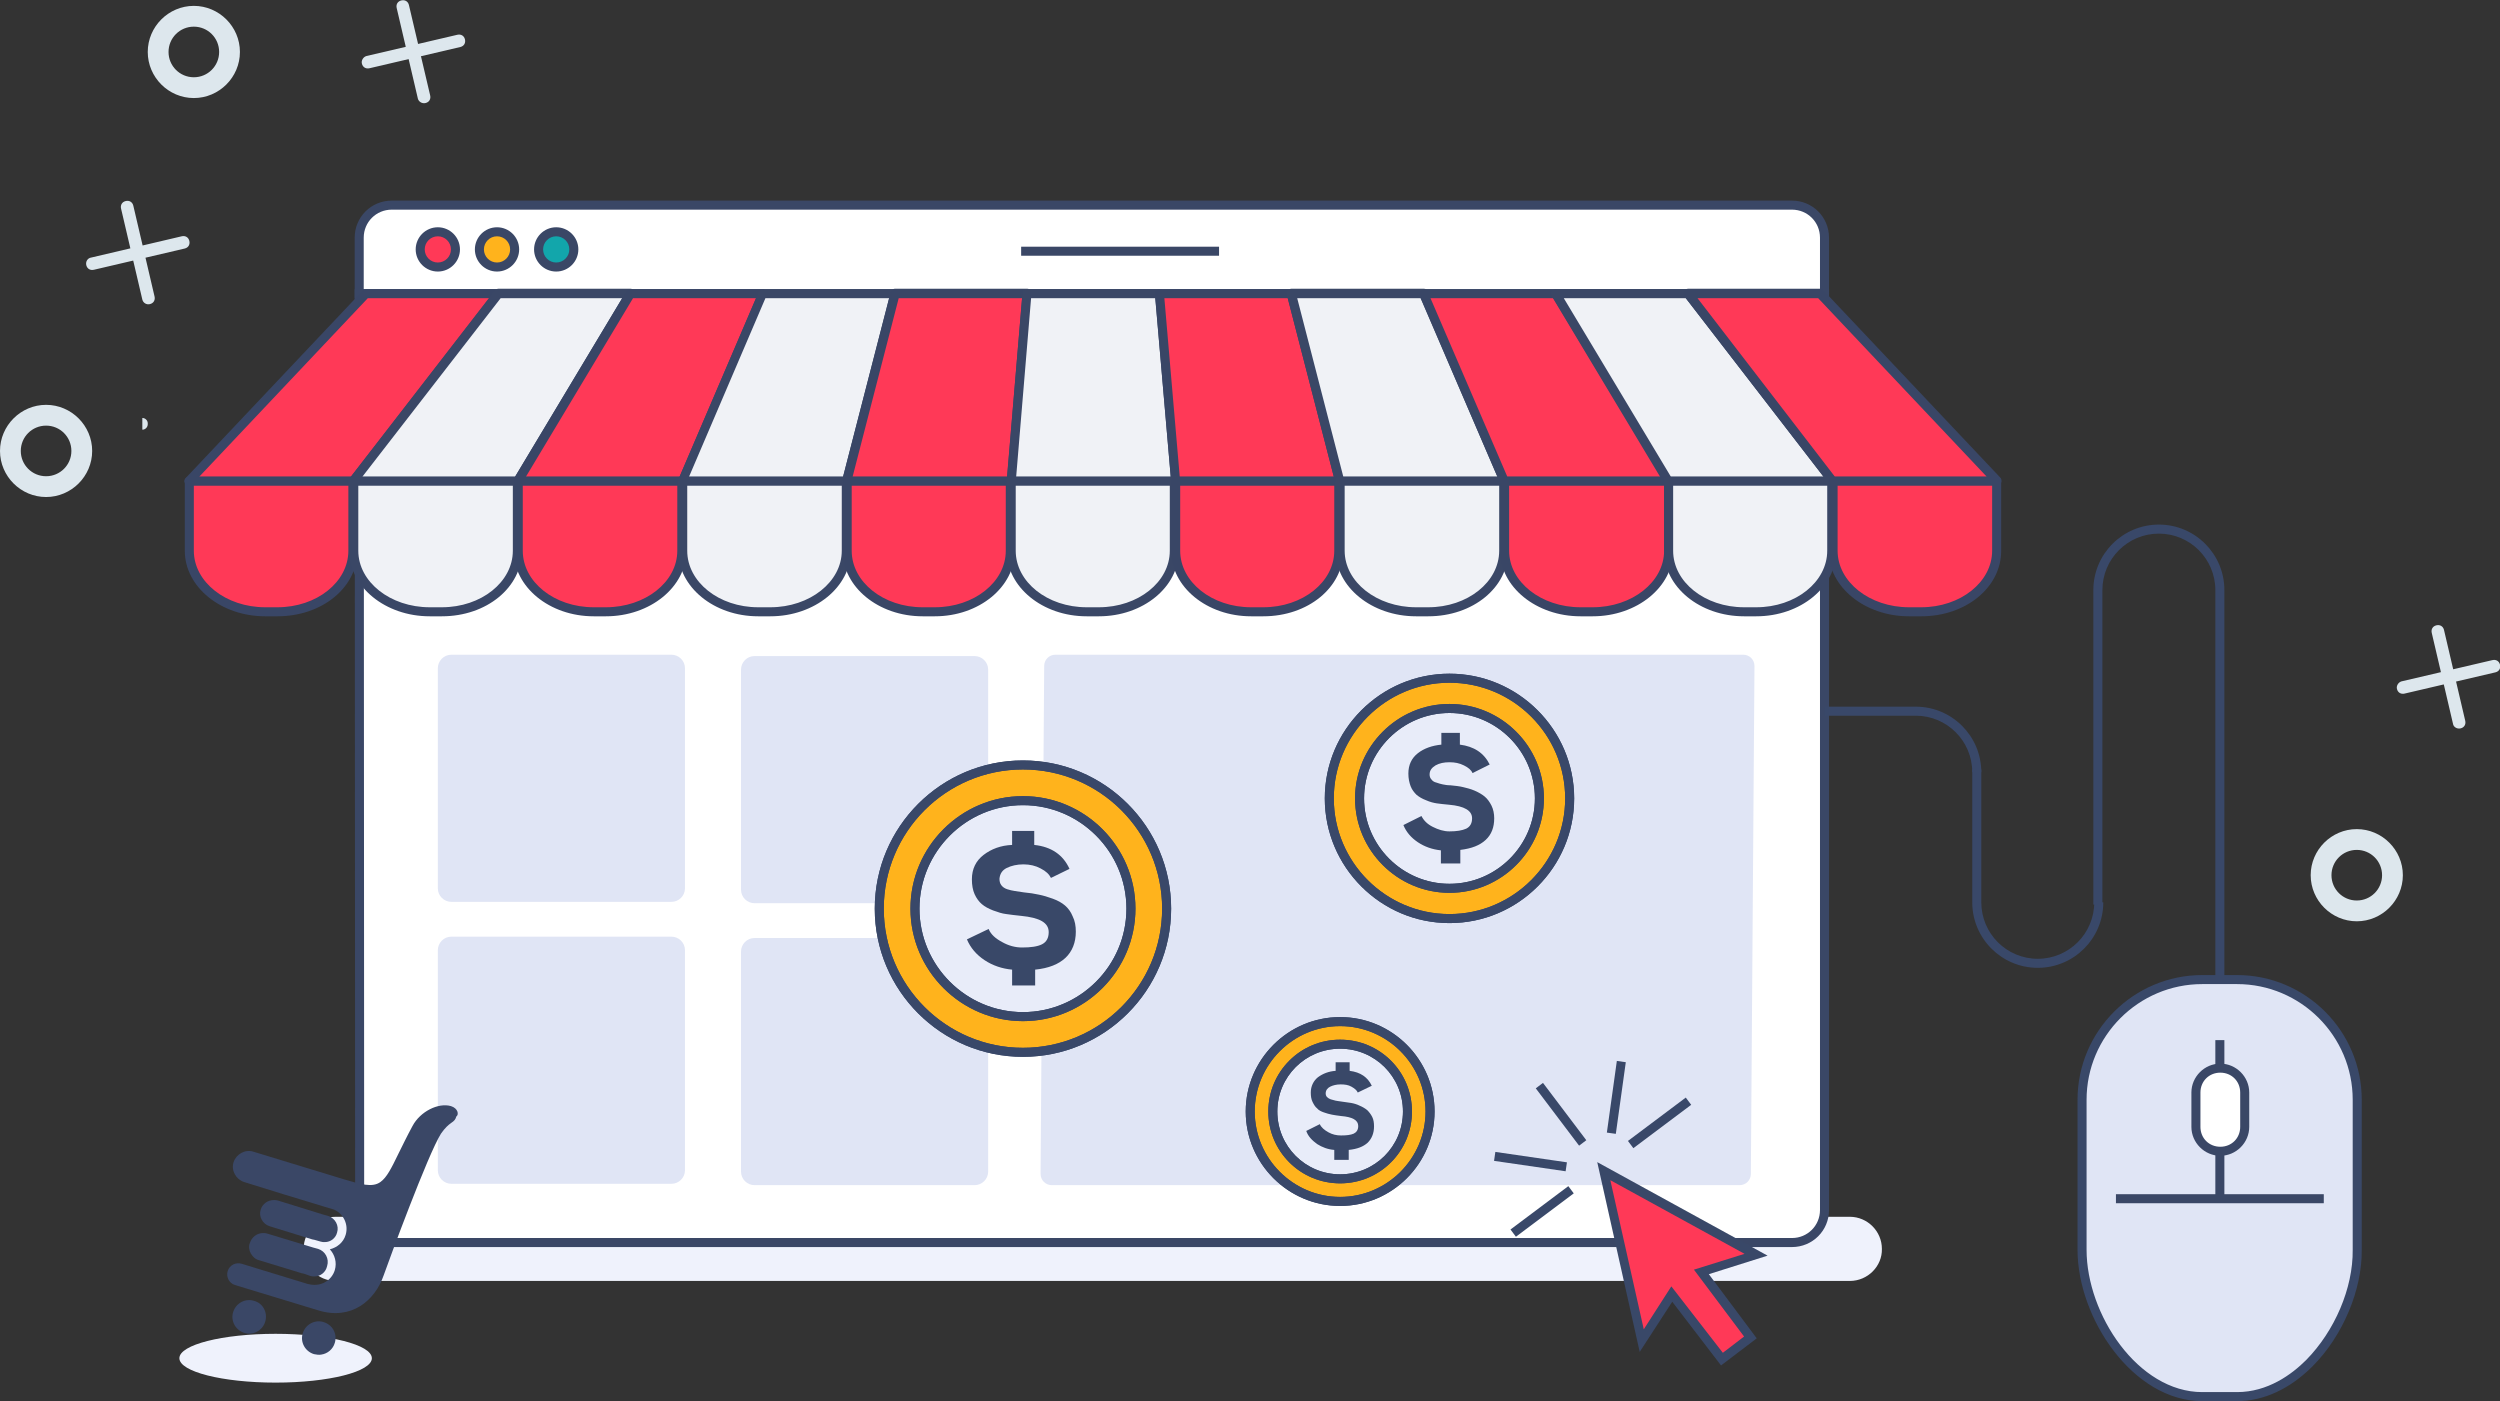 <?xml version="1.0" encoding="utf-8"?>
<!-- Generator: Adobe Illustrator 23.1.0, SVG Export Plug-In . SVG Version: 6.00 Build 0)  -->
<svg version="1.1" id="Layer_1" xmlns="http://www.w3.org/2000/svg" xmlns:xlink="http://www.w3.org/1999/xlink" x="0px" y="0px"
	 viewBox="0 0 553.3 310.1" style="enable-background:new 0 0 553.3 310.1;" xml:space="preserve">
<rect x="0" y="0" width="553.3" height="310.1" fill="#333333" stroke="none"/>
<g>
	<ellipse style="fill:#EFF2FC;" cx="61" cy="300.6" rx="21.3" ry="5.4"/>
	<path style="fill:#EFF2FC;" d="M409.4,283.5H74.3c-3.9,0-7.1-3.2-7.1-7.1l0,0c0-3.9,3.2-7.1,7.1-7.1h335.1c3.9,0,7.1,3.2,7.1,7.1
		l0,0C416.6,280.2,413.4,283.5,409.4,283.5z"/>
	<path style="fill:#FFFFFF;stroke:#3A4766;stroke-width:2;stroke-miterlimit:10;" d="M403.8,65H79.5V52.6c0-4,3.2-7.2,7.2-7.2h309.9
		c4,0,7.2,3.2,7.2,7.2V65L403.8,65z"/>
	<path style="fill:#FFFFFF;stroke:#3A4766;stroke-width:2;stroke-miterlimit:10;" d="M79.5,65h324.3v202.8c0,4-3.2,7.2-7.2,7.2H86.8
		c-4,0-7.2-3.2-7.2-7.2L79.5,65L79.5,65z"/>
	<line style="fill:none;stroke:#3A4766;stroke-width:2;stroke-miterlimit:10;" x1="226" y1="55.6" x2="269.8" y2="55.6"/>
	<g>
		<g>
			<path style="fill:#E0E5F5;" d="M148.6,199.6H99.9c-1.6,0-3-1.3-3-3v-48.7c0-1.6,1.3-3,3-3h48.7c1.6,0,3,1.3,3,3v48.7
				C151.6,198.3,150.2,199.6,148.6,199.6z"/>
			<path style="fill:#E0E5F5;" d="M215.7,199.9H167c-1.6,0-3-1.3-3-3v-48.7c0-1.6,1.3-3,3-3h48.7c1.6,0,3,1.3,3,3V197
				C218.7,198.6,217.3,199.9,215.7,199.9z"/>
			<path style="fill:#E0E5F5;" d="M385,262.3H232.8c-1.4,0-2.5-1.1-2.5-2.5l0.8-112.4c0-1.4,1.1-2.5,2.5-2.5h152.2
				c1.4,0,2.5,1.1,2.5,2.5l-0.8,112.4C387.5,261.2,386.4,262.3,385,262.3z"/>
			<path style="fill:#E0E5F5;" d="M148.6,262H99.9c-1.6,0-3-1.3-3-3v-48.7c0-1.6,1.3-3,3-3h48.7c1.6,0,3,1.3,3,3V259
				C151.6,260.7,150.2,262,148.6,262z"/>
			<path style="fill:#E0E5F5;" d="M215.7,262.3H167c-1.6,0-3-1.3-3-3v-48.7c0-1.6,1.3-3,3-3h48.7c1.6,0,3,1.3,3,3v48.7
				C218.7,261,217.3,262.3,215.7,262.3z"/>
		</g>
	</g>
	<g>
		<g>
			<path style="display:none;fill:#EDEDEE;" d="M402.9,77H81.1l-20,27.5v54.2h0.4c9.2,0,16.7-6,16.7-13.5V131h0.1v14.3
				c0,7.5,7.5,13.5,16.7,13.5h2.7c9.3,0,16.7-6,16.7-13.5V131h0.1v14.3c0,7.5,7.5,13.5,16.8,13.5h2.7c9.3,0,16.7-6,16.7-13.5V131
				h0.2v14.3c0,7.5,7.5,13.5,16.7,13.5h2.7c9.3,0,16.8-6,16.8-13.5V131h0.1v14.3c0,7.5,7.5,13.5,16.7,13.5h2.7
				c9.3,0,16.8-6,16.8-13.5V131h0.1v14.3c0,7.5,7.5,13.5,16.7,13.5h2.7c9.2,0,16.7-6,16.7-13.5V131h0.1v14.3
				c0,7.5,7.5,13.5,16.7,13.5h2.7c9.2,0,16.7-6,16.7-13.5V131h0.1v14.3c0,7.5,7.5,13.5,16.7,13.5h2.7c9.2,0,16.7-6,16.7-13.5V131
				h0.2v14.3c0,7.5,7.5,13.5,16.7,13.5h2.7c9.3,0,16.7-6,16.7-13.5V131h0.1v14.3c0,7.5,7.5,13.5,16.7,13.5h2.7
				c9.2,0,16.7-6,16.7-13.5V131h0.1v14.3c0,7.2,7,13.1,15.8,13.5v-56L402.9,77z"/>
		</g>
		<g>
			<g>
				<g>
					<polygon style="fill:#FF3957;" points="78.2,106.5 41.8,106.5 81,65 110.3,65 					"/>
					<path style="fill:#394666;" d="M78.2,107.5H41.8c-0.4,0-0.8-0.2-0.9-0.6c-0.2-0.4-0.1-0.8,0.2-1.1l39.2-41.5
						c0.2-0.2,0.5-0.3,0.7-0.3h29.3c0.4,0,0.7,0.2,0.9,0.6c0.2,0.3,0.1,0.8-0.1,1.1L79,107.1C78.8,107.4,78.5,107.5,78.2,107.5z
						 M44.1,105.5h33.6L108.3,66H81.4L44.1,105.5z"/>
				</g>
				<g>
					<polygon style="fill:#F0F2F6;" points="114.6,106.5 78.2,106.5 110.3,65 139.5,65 					"/>
					<path style="fill:#3A4766;" d="M114.6,107.5H78.2c-0.4,0-0.7-0.2-0.9-0.6c-0.2-0.3-0.1-0.8,0.1-1.1l32.1-41.5
						c0.2-0.2,0.5-0.4,0.8-0.4h29.2c0.4,0,0.7,0.2,0.9,0.5c0.2,0.3,0.2,0.7,0,1L115.5,107C115.3,107.3,115,107.5,114.6,107.5z
						 M80.2,105.5H114L137.7,66h-26.9L80.2,105.5z"/>
				</g>
				<g>
					<polygon style="fill:#FF3957;" points="151,106.5 114.6,106.5 139.5,65 168.8,65 					"/>
					<path style="fill:#394666;" d="M151,107.5h-36.4c-0.4,0-0.7-0.2-0.9-0.5c-0.2-0.3-0.2-0.7,0-1l24.9-41.5
						c0.2-0.3,0.5-0.5,0.9-0.5h29.3c0.3,0,0.6,0.2,0.8,0.4s0.2,0.6,0.1,0.9l-17.8,41.5C151.8,107.3,151.4,107.5,151,107.5z
						 M116.4,105.5h34L167.3,66h-27.2L116.4,105.5z"/>
				</g>
				<g>
					<polygon style="fill:#F0F2F6;" points="187.4,106.5 151,106.5 168.8,65 198.1,65 					"/>
					<path style="fill:#3A4766;" d="M187.4,107.5H151c-0.3,0-0.6-0.2-0.8-0.4s-0.2-0.6-0.1-0.9l17.8-41.5c0.2-0.4,0.5-0.6,0.9-0.6
						h29.3c0.3,0,0.6,0.1,0.8,0.4c0.2,0.2,0.3,0.6,0.2,0.9l-10.7,41.5C188.3,107.2,187.9,107.5,187.4,107.5z M152.5,105.5h34.1
						L196.8,66h-27.4L152.5,105.5z"/>
				</g>
				<g>
					<polygon style="fill:#FF3957;" points="223.8,106.5 187.4,106.5 198.1,65 227.3,65 					"/>
					<path style="fill:#394666;" d="M223.8,107.5h-36.4c-0.3,0-0.6-0.1-0.8-0.4c-0.2-0.2-0.3-0.6-0.2-0.9l10.7-41.5
						c0.1-0.4,0.5-0.8,1-0.8h29.2c0.3,0,0.5,0.1,0.7,0.3s0.3,0.5,0.3,0.8l-3.5,41.5C224.8,107.1,224.3,107.5,223.8,107.5z
						 M188.7,105.5h34.2l3.3-39.5h-27.3L188.7,105.5z"/>
				</g>
				<g>
					<polygon style="fill:#F0F2F6;" points="260.2,106.5 223.8,106.5 227.3,65 256.6,65 					"/>
					<path style="fill:#3A4766;" d="M260.2,107.5h-36.4c-0.3,0-0.5-0.1-0.7-0.3s-0.3-0.5-0.3-0.8l3.5-41.5c0-0.5,0.5-0.9,1-0.9h29.3
						c0.5,0,1,0.4,1,0.9l3.6,41.5c0,0.3-0.1,0.6-0.3,0.8C260.7,107.4,260.5,107.5,260.2,107.5z M224.9,105.5h34.2L255.7,66h-27.5
						L224.9,105.5z"/>
				</g>
				<g>
					<polygon style="fill:#FF3957;" points="296.5,106.5 260.2,106.5 256.6,65 285.8,65 					"/>
					<path style="fill:#394666;" d="M296.5,107.5h-36.3c-0.5,0-1-0.4-1-0.9l-3.6-41.5c0-0.3,0.1-0.6,0.3-0.8
						c0.2-0.2,0.5-0.3,0.7-0.3h29.2c0.5,0,0.9,0.3,1,0.8l10.7,41.5c0.1,0.3,0,0.6-0.2,0.9C297.1,107.4,296.8,107.5,296.5,107.5z
						 M261.1,105.5h34.1L285,66h-27.3L261.1,105.5z"/>
				</g>
				<g>
					<polygon style="fill:#F0F2F6;" points="332.9,106.5 296.5,106.5 285.8,65 315.1,65 					"/>
					<path style="fill:#3A4766;" d="M332.9,107.5h-36.4c-0.5,0-0.9-0.3-1-0.8l-10.7-41.5c-0.1-0.3,0-0.6,0.2-0.9
						c0.2-0.2,0.5-0.4,0.8-0.4h29.3c0.4,0,0.8,0.2,0.9,0.6l17.8,41.5c0.1,0.3,0.1,0.7-0.1,0.9C333.5,107.3,333.2,107.5,332.9,107.5z
						 M297.3,105.5h34.1L314.4,66h-27.3L297.3,105.5z"/>
				</g>
				<g>
					<polygon style="fill:#FF3957;" points="369.3,106.5 332.9,106.5 315.1,65 344.4,65 					"/>
					<path style="fill:#394666;" d="M369.3,107.5h-36.4c-0.4,0-0.8-0.2-0.9-0.6l-17.8-41.5c-0.1-0.3-0.1-0.7,0.1-0.9
						c0.2-0.3,0.5-0.4,0.8-0.4h29.3c0.4,0,0.7,0.2,0.9,0.5l24.9,41.5c0.2,0.3,0.2,0.7,0,1S369.7,107.5,369.3,107.5z M333.6,105.5h34
						L343.8,66h-27.2L333.6,105.5z"/>
				</g>
				<g>
					<polygon style="fill:#F0F2F6;" points="405.6,106.5 369.2,106.5 344.3,65 373.6,65 					"/>
					<path style="fill:#3A4766;" d="M405.6,107.5h-36.4c-0.4,0-0.7-0.2-0.9-0.5l-24.9-41.5c-0.2-0.3-0.2-0.7,0-1s0.5-0.5,0.9-0.5
						h29.3c0.3,0,0.6,0.1,0.8,0.4l32,41.5c0.2,0.3,0.3,0.7,0.1,1.1C406.3,107.3,406,107.5,405.6,107.5z M369.8,105.5h33.8L373.1,66
						h-27L369.8,105.5z"/>
				</g>
				<g>
					<polygon style="fill:#FF3957;" points="442,106.5 405.6,106.5 373.6,65 402.8,65 					"/>
					<path style="fill:#394666;" d="M442,107.5h-36.4c-0.3,0-0.6-0.1-0.8-0.4l-32-41.5c-0.2-0.3-0.3-0.7-0.1-1.1
						c0.2-0.3,0.5-0.6,0.9-0.6h29.2c0.3,0,0.5,0.1,0.7,0.3l39.2,41.5c0.3,0.3,0.3,0.7,0.2,1.1C442.8,107.3,442.4,107.5,442,107.5z
						 M406.1,105.5h33.6L402.4,66h-26.7L406.1,105.5z"/>
				</g>
			</g>
			<g>
				<path style="fill:#FF3957;" d="M41.9,106.5v15.4c0,7.5,7.5,13.5,16.8,13.5h2.7c9.3,0,16.7-6,16.7-13.5v-15.4
					C78.1,106.5,41.9,106.5,41.9,106.5z"/>
				<path style="fill:#394666;" d="M61.4,136.4h-2.7c-9.8,0-17.8-6.5-17.8-14.5v-15.4c0-0.6,0.4-1,1-1h36.2c0.6,0,1,0.4,1,1v15.4
					C79.1,130,71.3,136.4,61.4,136.4z M42.9,107.5v14.4c0,6.9,7.1,12.5,15.8,12.5h2.7c8.7,0,15.7-5.6,15.7-12.5v-14.4H42.9z"/>
			</g>
			<g>
				<path style="fill:#F0F2F6;" d="M78.3,106.5v15.4c0,7.5,7.5,13.5,16.8,13.5h2.7c9.3,0,16.7-6,16.7-13.5v-15.4
					C114.5,106.5,78.3,106.5,78.3,106.5z"/>
				<path style="fill:#3A4766;" d="M97.8,136.4h-2.7c-9.8,0-17.8-6.5-17.8-14.5v-15.4c0-0.6,0.4-1,1-1h36.2c0.6,0,1,0.4,1,1v15.4
					C115.5,130,107.7,136.4,97.8,136.4z M79.3,107.5v14.4c0,6.9,7.1,12.5,15.8,12.5h2.7c8.7,0,15.7-5.6,15.7-12.5v-14.4H79.3z"/>
			</g>
			<g>
				<path style="fill:#FF3957;" d="M114.7,106.5v15.4c0,7.5,7.5,13.5,16.7,13.5h2.7c9.3,0,16.8-6,16.8-13.5v-15.4
					C150.9,106.5,114.7,106.5,114.7,106.5z"/>
				<path style="fill:#394666;" d="M134.1,136.4h-2.7c-9.8,0-17.7-6.5-17.7-14.5v-15.4c0-0.6,0.4-1,1-1h36.2c0.6,0,1,0.4,1,1v15.4
					C151.9,129.9,143.9,136.4,134.1,136.4z M115.7,107.5v14.4c0,6.9,7,12.5,15.7,12.5h2.7c8.7,0,15.8-5.6,15.8-12.5v-14.4H115.7z"/>
			</g>
			<g>
				<path style="fill:#F0F2F6;" d="M151.1,106.5v15.4c0,7.5,7.5,13.5,16.7,13.5h2.7c9.3,0,16.8-6,16.8-13.5v-15.4
					C187.3,106.5,151.1,106.5,151.1,106.5z"/>
				<path style="fill:#3A4766;" d="M170.5,136.4h-2.7c-9.8,0-17.7-6.5-17.7-14.5v-15.4c0-0.6,0.4-1,1-1h36.2c0.6,0,1,0.4,1,1v15.4
					C188.3,129.9,180.3,136.4,170.5,136.4z M152.1,107.5v14.4c0,6.9,7,12.5,15.7,12.5h2.7c8.7,0,15.8-5.6,15.8-12.5v-14.4H152.1z"/>
			</g>
			<g>
				<path style="fill:#FF3957;" d="M187.5,106.5v15.4c0,7.5,7.5,13.5,16.7,13.5h2.7c9.2,0,16.7-6,16.7-13.5v-15.4
					C223.6,106.5,187.5,106.5,187.5,106.5z"/>
				<path style="fill:#394666;" d="M206.9,136.4h-2.7c-9.8,0-17.7-6.5-17.7-14.5v-15.4c0-0.6,0.4-1,1-1h36.1c0.6,0,1,0.4,1,1v15.4
					C224.6,129.9,216.7,136.4,206.9,136.4z M188.5,107.5v14.4c0,6.9,7,12.5,15.7,12.5h2.7c8.7,0,15.7-5.6,15.7-12.5v-14.4H188.5z"/>
			</g>
			<g>
				<path style="fill:#F0F2F6;" d="M223.8,106.5v15.4c0,7.5,7.5,13.5,16.7,13.5h2.7c9.2,0,16.7-6,16.7-13.5v-15.4
					C259.9,106.5,223.8,106.5,223.8,106.5z"/>
				<path style="fill:#3A4766;" d="M243.2,136.4h-2.7c-9.8,0-17.7-6.5-17.7-14.5v-15.4c0-0.6,0.4-1,1-1h36.1c0.6,0,1,0.4,1,1v15.4
					C260.9,129.9,253,136.4,243.2,136.4z M224.8,107.5v14.4c0,6.9,7,12.5,15.7,12.5h2.7c8.7,0,15.7-5.6,15.7-12.5v-14.4H224.8z"/>
			</g>
			<g>
				<path style="fill:#FF3957;" d="M260.2,106.5v15.4c0,7.5,7.5,13.5,16.7,13.5h2.7c9.3,0,16.7-6,16.7-13.5v-15.4
					C296.3,106.5,260.2,106.5,260.2,106.5z"/>
				<path style="fill:#394666;" d="M279.6,136.4h-2.7c-9.8,0-17.7-6.5-17.7-14.5v-15.4c0-0.6,0.4-1,1-1h36.1c0.6,0,1,0.4,1,1v15.4
					C297.3,130,289.5,136.4,279.6,136.4z M261.2,107.5v14.4c0,6.9,7,12.5,15.7,12.5h2.7c8.7,0,15.7-5.6,15.7-12.5v-14.4H261.2z"/>
			</g>
			<g>
				<path style="fill:#F0F2F6;" d="M296.6,106.5v15.4c0,7.5,7.5,13.5,16.8,13.5h2.7c9.3,0,16.7-6,16.7-13.5v-15.4
					C332.8,106.5,296.6,106.5,296.6,106.5z"/>
				<path style="fill:#3A4766;" d="M316.1,136.4h-2.7c-9.8,0-17.8-6.5-17.8-14.5v-15.4c0-0.6,0.4-1,1-1h36.2c0.6,0,1,0.4,1,1v15.4
					C333.8,130,326,136.4,316.1,136.4z M297.6,107.5v14.4c0,6.9,7.1,12.5,15.8,12.5h2.7c8.7,0,15.7-5.6,15.7-12.5v-14.4H297.6z"/>
			</g>
			<g>
				<path style="fill:#FF3957;" d="M333,106.5v15.4c0,7.5,7.5,13.5,16.8,13.5h2.7c9.3,0,16.8-6,16.8-13.5v-15.4
					C369.3,106.5,333,106.5,333,106.5z"/>
				<path style="fill:#394666;" d="M352.5,136.4h-2.7c-9.8,0-17.8-6.5-17.8-14.5v-15.4c0-0.6,0.4-1,1-1h36.3c0.6,0,1,0.4,1,1v15.4
					C370.3,129.9,362.3,136.4,352.5,136.4z M334,107.5v14.4c0,6.9,7.1,12.5,15.8,12.5h2.7c8.7,0,15.8-5.6,15.8-12.5v-14.4H334z"/>
			</g>
			<g>
				<path style="fill:#F0F2F6;" d="M369.3,106.5v15.4c0,7.5,7.5,13.5,16.7,13.5h2.7c9.2,0,16.7-6,16.7-13.5v-15.4
					C405.4,106.5,369.3,106.5,369.3,106.5z"/>
				<path style="fill:#3A4766;" d="M388.7,136.4H386c-9.8,0-17.7-6.5-17.7-14.5v-15.4c0-0.6,0.4-1,1-1h36.1c0.6,0,1,0.4,1,1v15.4
					C406.4,129.9,398.5,136.4,388.7,136.4z M370.3,107.5v14.4c0,6.9,7,12.5,15.7,12.5h2.7c8.7,0,15.7-5.6,15.7-12.5v-14.4H370.3z"/>
			</g>
			<g>
				<path style="fill:#FF3957;" d="M405.7,106.5v15.4c0,7.5,7.5,13.5,16.8,13.5h2.7c9.3,0,16.7-6,16.7-13.5v-15.4
					C441.9,106.5,405.7,106.5,405.7,106.5z"/>
				<path style="fill:#394666;" d="M425.2,136.4h-2.7c-9.8,0-17.8-6.5-17.8-14.5v-15.4c0-0.6,0.4-1,1-1h36.2c0.6,0,1,0.4,1,1v15.4
					C442.9,130,435.1,136.4,425.2,136.4z M406.7,107.5v14.4c0,6.9,7.1,12.5,15.8,12.5h2.7c8.7,0,15.7-5.6,15.7-12.5v-14.4H406.7z"/>
			</g>
		</g>
	</g>
	<g>
		<g>
			<g>
				<path style="fill:#3A4766;" d="M99.8,244.8c-2.8-0.8-6.8,1.2-8.5,4.4c-1.3,2.4-2.3,4.5-3.1,6.1c-1.6,3.3-2.6,5.3-4,6.3
					c-1.8,1.3-4.4,0.5-8.1-0.6l-20-6.1c-1.8-0.6-3.8,0.5-4.4,2.3c-0.6,1.8,0.5,3.8,2.3,4.4l8.7,2.7l9.2,2.8l2,0.6l0,0
					c2.1,0.9,3.3,3.3,2.6,5.6c-0.5,1.7-1.9,2.8-3.5,3.2c1.1,1.2,1.6,2.9,1.1,4.6c-0.7,2.3-3,3.6-5.3,3.2l0,0l-0.5-0.1c0,0,0,0-0.1,0
					l-1.3-0.4l-9.5-2.9l-3.9-1.2c-1.3-0.4-2.7,0.3-3.1,1.6c-0.4,1.3,0.3,2.7,1.6,3.1l18.4,5.6c7.4,2.3,12.6-2.2,14.5-7.7
					c1.2-3.4,9.8-26.8,12.7-31.4c0.9-1.3,1.6-1.9,2.3-2.4c0.6-0.4,0.9-0.7,1.1-1.4C101.6,246.7,101.4,245.3,99.8,244.8"/>
			</g>
			<g>
				<path style="fill:#3A4766;" d="M58.7,292.5c-0.6,2-2.7,3.1-4.6,2.5c-2-0.6-3.1-2.7-2.5-4.6c0.6-2,2.7-3.1,4.6-2.5
					C58.2,288.4,59.3,290.5,58.7,292.5"/>
			</g>
			<g>
				<path style="fill:#3A4766;" d="M74.1,297.2c-0.4,1.4-1.6,2.4-3,2.6c-0.5,0.1-1.1,0-1.6-0.1c-2-0.6-3.1-2.7-2.5-4.6
					c0.6-2,2.7-3.1,4.6-2.5C73.6,293.2,74.7,295.2,74.1,297.2"/>
			</g>
			<g>
				<path style="fill:#3A4766;" d="M69.6,282.5c-0.3,0-0.6,0-0.9-0.1l-1.4-0.5l-0.5-0.1l-9.5-2.9c-0.8-0.2-1.4-0.8-1.8-1.5
					c-0.4-0.7-0.5-1.6-0.2-2.3c0.4-1.3,1.6-2.2,2.9-2.2c0.3,0,0.6,0,0.9,0.1l10.2,3.1l0,0l1.1,0.3l0,0l0,0c1.6,0.5,2.5,2.2,2,3.8
					C72.1,281.6,70.9,282.5,69.6,282.5"/>
			</g>
			<g>
				<path style="fill:#3A4766;" d="M71.9,274.9c-0.3,0-0.6,0-0.9-0.1l-1.4-0.4l-0.5-0.1l-9.4-2.9c-1.6-0.5-2.5-2.2-2-3.7
					c0.4-1.3,1.6-2.1,2.9-2.1c0.3,0,0.6,0,0.9,0.1l10,3.1l0,0l1.1,0.3c1.6,0.5,2.5,2.2,2,3.7C74.3,274,73.2,274.9,71.9,274.9"/>
			</g>
		</g>
	</g>
	<g>
		<circle style="fill:#FF3957;" cx="96.9" cy="55.2" r="3.9"/>
		<path style="fill:#3A4766;" d="M96.9,60.1c-2.7,0-4.9-2.2-4.9-4.9c0-2.7,2.2-4.9,4.9-4.9s4.9,2.2,4.9,4.9
			C101.8,57.9,99.6,60.1,96.9,60.1z M96.9,52.3c-1.6,0-2.9,1.3-2.9,2.9s1.3,2.9,2.9,2.9s2.9-1.3,2.9-2.9S98.5,52.3,96.9,52.3z"/>
	</g>
	<g>
		<circle style="fill:#FFB31C;" cx="110" cy="55.2" r="3.9"/>
		<path style="fill:#3A4766;" d="M110,60.1c-2.7,0-4.9-2.2-4.9-4.9c0-2.7,2.2-4.9,4.9-4.9s4.9,2.2,4.9,4.9
			C114.9,57.9,112.7,60.1,110,60.1z M110,52.3c-1.6,0-2.9,1.3-2.9,2.9s1.3,2.9,2.9,2.9s2.9-1.3,2.9-2.9S111.6,52.3,110,52.3z"/>
	</g>
	<g>
		<circle style="fill:#12A6AB;" cx="123.1" cy="55.2" r="3.9"/>
		<path style="fill:#3A4766;" d="M123.1,60.1c-2.7,0-4.9-2.2-4.9-4.9c0-2.7,2.2-4.9,4.9-4.9s4.9,2.2,4.9,4.9
			C128,57.9,125.8,60.1,123.1,60.1z M123.1,52.3c-1.6,0-2.9,1.3-2.9,2.9s1.3,2.9,2.9,2.9s2.9-1.3,2.9-2.9S124.7,52.3,123.1,52.3z"/>
	</g>
	<g>
		<path style="fill:#E0E5F5;" d="M495.1,309.1h-7.7c-14.7,0-26.6-17.8-26.6-32.5v-33.2c0-14.7,11.9-26.6,26.6-26.6h7.7
			c14.7,0,26.6,11.9,26.6,26.6v33.2C521.8,291.4,509.8,309.1,495.1,309.1z"/>
		<path style="fill:#394868;" d="M495.1,310.1h-7.7c-15.3,0-27.6-18.3-27.6-33.5v-33.2c0-15.2,12.4-27.6,27.6-27.6h7.7
			c15.2,0,27.6,12.4,27.6,27.6v33.2c0.1,8.9-4.2,19.1-10.9,25.8C506.8,307.4,501,310.1,495.1,310.1z M487.4,217.8
			c-14.1,0-25.6,11.5-25.6,25.6v33.2c0,14.3,11.4,31.5,25.6,31.5h7.7c6.8,0,12.1-3.9,15.3-7.1c6.3-6.4,10.4-15.9,10.3-24.4v-33.2
			c0-14.1-11.5-25.6-25.6-25.6H487.4z"/>
	</g>
	<g>
		<rect x="490.3" y="230.2" style="fill:#3A4766;" width="2" height="34.9"/>
	</g>
	<g>
		<rect x="468.3" y="264.3" style="fill:#3A4766;" width="46" height="2"/>
	</g>
	<g>
		<path style="fill:#FFFFFF;" d="M491.4,254.8L491.4,254.8c-3,0-5.4-2.4-5.4-5.4v-7.6c0-3,2.4-5.4,5.4-5.4l0,0c3,0,5.4,2.4,5.4,5.4
			v7.6C496.8,252.4,494.4,254.8,491.4,254.8z"/>
		<path style="fill:#3A4766;" d="M491.4,255.8c-3.5,0-6.4-2.9-6.4-6.4v-7.6c0-3.5,2.9-6.4,6.4-6.4c3.5,0,6.4,2.9,6.4,6.4v7.6
			C497.8,252.9,494.9,255.8,491.4,255.8z M491.4,237.4c-2.5,0-4.4,1.9-4.4,4.4v7.6c0,2.5,1.9,4.4,4.4,4.4c2.5,0,4.4-1.9,4.4-4.4
			v-7.6C495.8,239.3,493.9,237.4,491.4,237.4z"/>
	</g>
	<g>
		<g>
			<g>
				
					<ellipse transform="matrix(0.16 -0.987 0.987 0.16 -8.369 392.364)" style="fill:#FFB31C;" cx="226.4" cy="201.1" rx="31.8" ry="31.8"/>
				<path style="fill:#394869;" d="M226.4,233.9c-18.1,0-32.8-14.7-32.8-32.8s14.7-32.8,32.8-32.8s32.8,14.7,32.8,32.8
					S244.5,233.9,226.4,233.9z M226.4,170.3c-17,0-30.8,13.8-30.8,30.8s13.8,30.8,30.8,30.8c17,0,30.8-13.8,30.8-30.8
					S243.4,170.3,226.4,170.3z"/>
			</g>
			<g>
				<path style="fill:#394869;" d="M226.4,233.9c-18.1,0-32.8-14.7-32.8-32.8s14.7-32.8,32.8-32.8s32.8,14.7,32.8,32.8
					S244.5,233.9,226.4,233.9z M226.4,170.3c-17,0-30.8,13.8-30.8,30.8s13.8,30.8,30.8,30.8c17,0,30.8-13.8,30.8-30.8
					S243.4,170.3,226.4,170.3z"/>
			</g>
		</g>
		<g>
			<g>
				<circle style="fill:#E8ECF9;" cx="226.4" cy="201.1" r="23.9"/>
				<path style="fill:#394869;" d="M226.4,226c-13.7,0-24.9-11.2-24.9-24.9c0-13.7,11.2-24.9,24.9-24.9s24.9,11.2,24.9,24.9
					C251.3,214.8,240.1,226,226.4,226z M226.4,178.2c-12.6,0-22.9,10.3-22.9,22.9s10.3,22.9,22.9,22.9s22.9-10.3,22.9-22.9
					S239,178.2,226.4,178.2z"/>
			</g>
			<g>
				<path style="fill:#394869;" d="M226.4,226c-13.7,0-24.9-11.2-24.9-24.9c0-13.7,11.2-24.9,24.9-24.9s24.9,11.2,24.9,24.9
					C251.3,214.8,240.1,226,226.4,226z M226.4,178.2c-12.6,0-22.9,10.3-22.9,22.9s10.3,22.9,22.9,22.9s22.9-10.3,22.9-22.9
					S239,178.2,226.4,178.2z"/>
			</g>
		</g>
		<g>
			<g>
				<path style="fill:#394868;" d="M232.6,194.3c-0.4-0.8-1.1-1.5-2.3-2.1c-1.1-0.6-2.4-0.9-3.8-0.9c-1.4,0-2.7,0.3-3.7,0.8
					s-1.5,1.3-1.6,2.4c0,0.5,0.1,1,0.4,1.4c0.3,0.4,0.7,0.7,1.3,0.9s1.1,0.3,1.7,0.4c0.6,0.1,1.3,0.2,2,0.3c1.2,0.1,2.4,0.3,3.3,0.5
					c1,0.2,2,0.5,3.1,0.9s2,0.9,2.7,1.5s1.3,1.4,1.7,2.4c0.5,1,0.7,2.1,0.7,3.4c0,2.4-0.8,4.4-2.3,5.8c-1.5,1.4-3.7,2.3-6.7,2.6v3.5
					H224v-3.5c-2.2-0.2-4.3-0.9-6.1-2.1c-1.8-1.2-3.1-2.7-3.9-4.6l4.8-2.3c0.5,1.2,1.5,2.1,3,2.9c1.4,0.8,2.9,1.2,4.4,1.2
					c1.9,0,3.4-0.2,4.4-0.7s1.5-1.4,1.5-2.7c0-2.1-2-3.2-6.1-3.6c-1.3-0.1-2.4-0.3-3.3-0.4c-0.9-0.1-1.8-0.4-2.9-0.8
					c-1-0.4-1.8-0.8-2.5-1.4c-0.6-0.5-1.2-1.3-1.6-2.2c-0.4-0.9-0.6-2-0.6-3.3c0-2.3,0.9-4.1,2.6-5.4c1.7-1.3,3.8-2.1,6.3-2.2v-3.1
					h4.9v3.1c3.8,0.4,6.4,2.2,7.8,5.3L232.6,194.3z"/>
			</g>
		</g>
	</g>
	<g>
		<g>
			<g>
				<circle style="fill:#FFB31C;" cx="320.8" cy="176.7" r="26.6"/>
				<path style="fill:#394869;" d="M320.8,204.3c-15.2,0-27.6-12.4-27.6-27.6s12.4-27.6,27.6-27.6s27.6,12.4,27.6,27.6
					S336,204.3,320.8,204.3z M320.8,151.1c-14.1,0-25.6,11.5-25.6,25.6c0,14.1,11.5,25.6,25.6,25.6c14.1,0,25.6-11.5,25.6-25.6
					C346.4,162.6,334.9,151.1,320.8,151.1z"/>
			</g>
			<g>
				<path style="fill:#394869;" d="M320.8,204.3c-15.2,0-27.6-12.4-27.6-27.6s12.4-27.6,27.6-27.6s27.6,12.4,27.6,27.6
					S336,204.3,320.8,204.3z M320.8,151.1c-14.1,0-25.6,11.5-25.6,25.6c0,14.1,11.5,25.6,25.6,25.6c14.1,0,25.6-11.5,25.6-25.6
					C346.4,162.6,334.9,151.1,320.8,151.1z"/>
			</g>
		</g>
		<g>
			<g>
				<circle style="fill:#E8ECF9;" cx="320.8" cy="176.7" r="19.9"/>
				<path style="fill:#394869;" d="M320.8,197.6c-11.5,0-20.9-9.4-20.9-20.9s9.4-20.9,20.9-20.9s20.9,9.4,20.9,20.9
					S332.3,197.6,320.8,197.6z M320.8,157.8c-10.4,0-18.9,8.5-18.9,18.9c0,10.4,8.5,18.9,18.9,18.9c10.4,0,18.9-8.5,18.9-18.9
					C339.7,166.3,331.2,157.8,320.8,157.8z"/>
			</g>
			<g>
				<path style="fill:#394869;" d="M320.8,197.6c-11.5,0-20.9-9.4-20.9-20.9s9.4-20.9,20.9-20.9s20.9,9.4,20.9,20.9
					S332.3,197.6,320.8,197.6z M320.8,157.8c-10.4,0-18.9,8.5-18.9,18.9c0,10.4,8.5,18.9,18.9,18.9c10.4,0,18.9-8.5,18.9-18.9
					C339.7,166.3,331.2,157.8,320.8,157.8z"/>
			</g>
		</g>
		<g>
			<g>
				<path style="fill:#394868;" d="M325.9,171.1c-0.3-0.7-0.9-1.2-1.9-1.7s-2-0.7-3.2-0.7s-2.2,0.2-3.1,0.7c-0.8,0.5-1.3,1.1-1.3,2
					c0,0.4,0.1,0.8,0.4,1.1c0.2,0.3,0.6,0.6,1.1,0.7c0.5,0.2,1,0.3,1.4,0.4c0.5,0.1,1,0.2,1.7,0.2c1,0.1,2,0.2,2.8,0.4
					s1.7,0.4,2.6,0.8c0.9,0.4,1.6,0.8,2.2,1.3s1.1,1.2,1.5,2s0.6,1.8,0.6,2.8c0,2-0.6,3.6-1.9,4.8s-3.1,1.9-5.6,2.2v3h-4.3v-2.9
					c-1.9-0.2-3.6-0.8-5.1-1.8s-2.6-2.3-3.2-3.8l4-2c0.5,1,1.3,1.8,2.5,2.4s2.4,1,3.7,1c1.6,0,2.8-0.2,3.7-0.6
					c0.8-0.4,1.3-1.1,1.3-2.3c0-1.7-1.7-2.7-5.1-3c-1.1-0.1-2-0.2-2.7-0.3s-1.5-0.3-2.4-0.7c-0.8-0.3-1.5-0.7-2.1-1.2
					c-0.5-0.5-1-1.1-1.3-1.9c-0.3-0.8-0.5-1.7-0.5-2.8c0-1.9,0.7-3.4,2.1-4.5s3.2-1.7,5.2-1.9v-2.6h4.1v2.6c3.1,0.4,5.3,1.8,6.6,4.4
					L325.9,171.1z"/>
			</g>
		</g>
	</g>
	<g>
		<g>
			<g>
				<circle style="fill:#FFB31C;" cx="296.6" cy="246" r="19.9"/>
				<path style="fill:#394869;" d="M296.6,266.9c-11.5,0-20.9-9.4-20.9-20.9s9.4-20.9,20.9-20.9s20.9,9.4,20.9,20.9
					S308.1,266.9,296.6,266.9z M296.6,227.1c-10.4,0-18.9,8.5-18.9,18.9s8.5,18.9,18.9,18.9c10.4,0,18.9-8.5,18.9-18.9
					S307,227.1,296.6,227.1z"/>
			</g>
			<g>
				<path style="fill:#394869;" d="M296.6,266.9c-11.5,0-20.9-9.4-20.9-20.9s9.4-20.9,20.9-20.9s20.9,9.4,20.9,20.9
					S308.1,266.9,296.6,266.9z M296.6,227.1c-10.4,0-18.9,8.5-18.9,18.9s8.5,18.9,18.9,18.9c10.4,0,18.9-8.5,18.9-18.9
					S307,227.1,296.6,227.1z"/>
			</g>
		</g>
		<g>
			<g>
				<circle style="fill:#E8ECF9;" cx="296.6" cy="246" r="14.9"/>
				<path style="fill:#394869;" d="M296.6,261.9c-8.8,0-15.9-7.1-15.9-15.9s7.1-15.9,15.9-15.9c8.8,0,15.9,7.1,15.9,15.9
					S305.4,261.9,296.6,261.9z M296.6,232.1c-7.7,0-13.9,6.2-13.9,13.9s6.2,13.9,13.9,13.9c7.7,0,13.9-6.2,13.9-13.9
					S304.3,232.1,296.6,232.1z"/>
			</g>
			<g>
				<path style="fill:#394869;" d="M296.6,261.9c-8.8,0-15.9-7.1-15.9-15.9s7.1-15.9,15.9-15.9c8.8,0,15.9,7.1,15.9,15.9
					S305.4,261.9,296.6,261.9z M296.6,232.1c-7.7,0-13.9,6.2-13.9,13.9s6.2,13.9,13.9,13.9c7.7,0,13.9-6.2,13.9-13.9
					S304.3,232.1,296.6,232.1z"/>
			</g>
		</g>
		<g>
			<g>
				<path style="fill:#394868;" d="M300.5,241.8c-0.2-0.5-0.7-0.9-1.4-1.3c-0.7-0.4-1.5-0.5-2.4-0.5s-1.7,0.2-2.3,0.5
					c-0.6,0.3-1,0.8-1,1.5c0,0.3,0.1,0.6,0.3,0.8c0.2,0.2,0.5,0.4,0.8,0.5c0.4,0.1,0.7,0.2,1.1,0.3s0.8,0.1,1.3,0.2
					c0.8,0.1,1.5,0.2,2.1,0.3s1.3,0.3,1.9,0.6c0.7,0.3,1.2,0.6,1.7,1c0.4,0.4,0.8,0.9,1.1,1.5c0.3,0.6,0.4,1.3,0.4,2.1
					c0,1.5-0.5,2.7-1.4,3.6c-1,0.9-2.3,1.4-4.2,1.6v2.2h-3.2v-2.2c-1.4-0.1-2.7-0.6-3.8-1.3c-1.1-0.8-2-1.7-2.4-2.9l3-1.5
					c0.3,0.7,1,1.3,1.9,1.8s1.8,0.7,2.8,0.7c1.2,0,2.1-0.1,2.8-0.4c0.6-0.3,1-0.8,1-1.7c0-1.3-1.3-2-3.8-2.2c-0.8-0.1-1.5-0.2-2-0.3
					c-0.6-0.1-1.2-0.3-1.8-0.5c-0.6-0.2-1.2-0.5-1.5-0.9c-0.4-0.3-0.7-0.8-1-1.4c-0.3-0.6-0.4-1.3-0.4-2.1c0-1.4,0.6-2.6,1.6-3.4
					c1.1-0.8,2.4-1.3,3.9-1.4v-1.9h3.1v1.9c2.4,0.3,4,1.4,4.9,3.3L300.5,241.8z"/>
			</g>
		</g>
	</g>
	<g>
		<path style="fill:#394869;" d="M492.3,216.8h-2v-86.2c0-6.9-5.6-12.5-12.5-12.5s-12.5,5.6-12.5,12.5v69.6h-2v-69.6
			c0-8,6.5-14.5,14.5-14.5s14.5,6.5,14.5,14.5V216.8z"/>
	</g>
	<g>
		<path style="fill:#394869;" d="M438.5,170.9h-2c0-6.9-5.6-12.5-12.5-12.5h-20.1v-2H424C432,156.4,438.5,162.9,438.5,170.9z"/>
	</g>
	<g>
		<path style="fill:#394869;" d="M451,214.2c-8,0-14.5-6.5-14.5-14.5v-29.4h2v29.4c0,6.9,5.6,12.5,12.5,12.5s12.5-5.6,12.5-12.5h2
			C465.5,207.7,459,214.2,451,214.2z"/>
	</g>
	<g>
		<g>
			<polygon style="fill:#FF3957;" points="376.5,281.5 387.4,296 381.1,300.8 370,286.4 363.3,296.7 354.9,259.2 388.6,277.7 			"/>
			<path style="fill:#394868;" d="M380.9,302.2l-10.8-14.1l-7.2,11.1l-9.4-42l37.7,20.7l-13,4.1l10.6,14.2L380.9,302.2z
				 M369.9,284.7l11.4,14.7l4.7-3.6L374.9,281l11.2-3.5l-29.7-16.3l7.4,33L369.9,284.7z"/>
		</g>
		<g>
			
				<rect x="344.4" y="238.6" transform="matrix(0.798 -0.603 0.603 0.798 -78.81 258.142)" style="fill:#394869;" width="2" height="15.9"/>
		</g>
		<g>
			
				<rect x="349.5" y="242" transform="matrix(0.138 -0.991 0.991 0.138 67.578 563.625)" style="fill:#394869;" width="16" height="2"/>
		</g>
		<g>
			
				<rect x="337.6" y="249.3" transform="matrix(0.144 -0.99 0.99 0.144 35.242 555.246)" style="fill:#394869;" width="2" height="16"/>
		</g>
		<g>
			
				<rect x="359.3" y="247.6" transform="matrix(0.8 -0.6 0.6 0.8 -75.704 270.014)" style="fill:#394869;" width="16" height="2"/>
		</g>
		<g>
			
				<rect x="333.3" y="267.2" transform="matrix(0.8 -0.6 0.6 0.8 -92.658 258.335)" style="fill:#394869;" width="16" height="2"/>
		</g>
	</g>
	<g>
		<g>
			<g>
				<path style="fill:#DDE7ED;" d="M31.5,95.1c0.7,0,1.2-0.6,1.2-1.2v-0.2c0-0.7-0.6-1.2-1.2-1.2"/>
			</g>
		</g>
	</g>
	<g>
		<path style="fill:#DDE7ED;" d="M10.2,110C4.6,110,0,105.4,0,99.8c0-5.6,4.6-10.2,10.2-10.2c5.6,0,10.2,4.6,10.2,10.2
			C20.4,105.4,15.8,110,10.2,110z M10.2,94.2c-3.1,0-5.6,2.5-5.6,5.6c0,3.1,2.5,5.6,5.6,5.6c3.1,0,5.6-2.5,5.6-5.6
			C15.8,96.7,13.3,94.2,10.2,94.2z"/>
	</g>
	<g>
		<g>
			<g>
				<path style="fill:#DDE7ED;" d="M33.2,67.3L33.2,67.3c0.8-0.2,1.2-0.9,1-1.7l-4.7-20.1c-0.2-0.8-0.9-1.2-1.7-1l0,0
					c-0.8,0.2-1.2,0.9-1,1.7l4.7,20.1C31.7,67.1,32.5,67.5,33.2,67.3z"/>
			</g>
			<g>
				<path style="fill:#DDE7ED;" d="M19.1,58.7L19.1,58.7c0.2,0.8,0.9,1.2,1.7,1L40.9,55c0.8-0.2,1.2-0.9,1-1.7l0,0
					c-0.2-0.8-0.9-1.2-1.7-1l-20,4.7C19.4,57.1,18.9,57.9,19.1,58.7z"/>
			</g>
		</g>
	</g>
	<g>
		<path style="fill:#DDE7ED;" d="M521.6,203.9c-5.6,0-10.2-4.6-10.2-10.2s4.6-10.2,10.2-10.2s10.2,4.6,10.2,10.2
			S527.2,203.9,521.6,203.9z M521.6,188.1c-3.1,0-5.6,2.5-5.6,5.6s2.5,5.6,5.6,5.6s5.6-2.5,5.6-5.6S524.7,188.1,521.6,188.1z"/>
	</g>
	<g>
		<g>
			<g>
				<path style="fill:#DDE7ED;" d="M544.6,161.2L544.6,161.2c0.8-0.2,1.2-0.9,1-1.7l-4.7-20.1c-0.2-0.8-0.9-1.2-1.7-1l0,0
					c-0.8,0.2-1.2,0.9-1,1.7l4.7,20.1C543,160.9,543.8,161.4,544.6,161.2z"/>
			</g>
			<g>
				<path style="fill:#DDE7ED;" d="M530.5,152.5L530.5,152.5c0.2,0.8,0.9,1.2,1.7,1l20.1-4.7c0.8-0.2,1.2-0.9,1-1.7l0,0
					c-0.2-0.8-0.9-1.2-1.7-1l-20.1,4.7C530.8,151,530.3,151.8,530.5,152.5z"/>
			</g>
		</g>
	</g>
	<g>
		<path style="fill:#DDE7ED;" d="M42.9,21.7c-5.6,0-10.2-4.6-10.2-10.2S37.3,1.3,42.9,1.3s10.2,4.6,10.2,10.2S48.5,21.7,42.9,21.7z
			 M42.9,5.9c-3.1,0-5.6,2.5-5.6,5.6s2.5,5.6,5.6,5.6s5.6-2.5,5.6-5.6S46,5.9,42.9,5.9z"/>
	</g>
	<g>
		<g>
			<g>
				<path style="fill:#DDE7ED;" d="M94.2,22.8L94.2,22.8c0.8-0.2,1.2-0.9,1-1.7l-4.7-20c-0.2-0.8-0.9-1.2-1.7-1l0,0
					c-0.8,0.2-1.2,0.9-1,1.7l4.7,20.1C92.7,22.5,93.4,23,94.2,22.8z"/>
			</g>
			<g>
				<path style="fill:#DDE7ED;" d="M80.1,14.1L80.1,14.1c0.2,0.8,0.9,1.2,1.7,1l20.1-4.7c0.8-0.2,1.2-0.9,1-1.7l0,0
					c-0.2-0.8-0.9-1.2-1.7-1l-20.1,4.7C80.4,12.6,79.9,13.4,80.1,14.1z"/>
			</g>
		</g>
	</g>
</g>
</svg>
